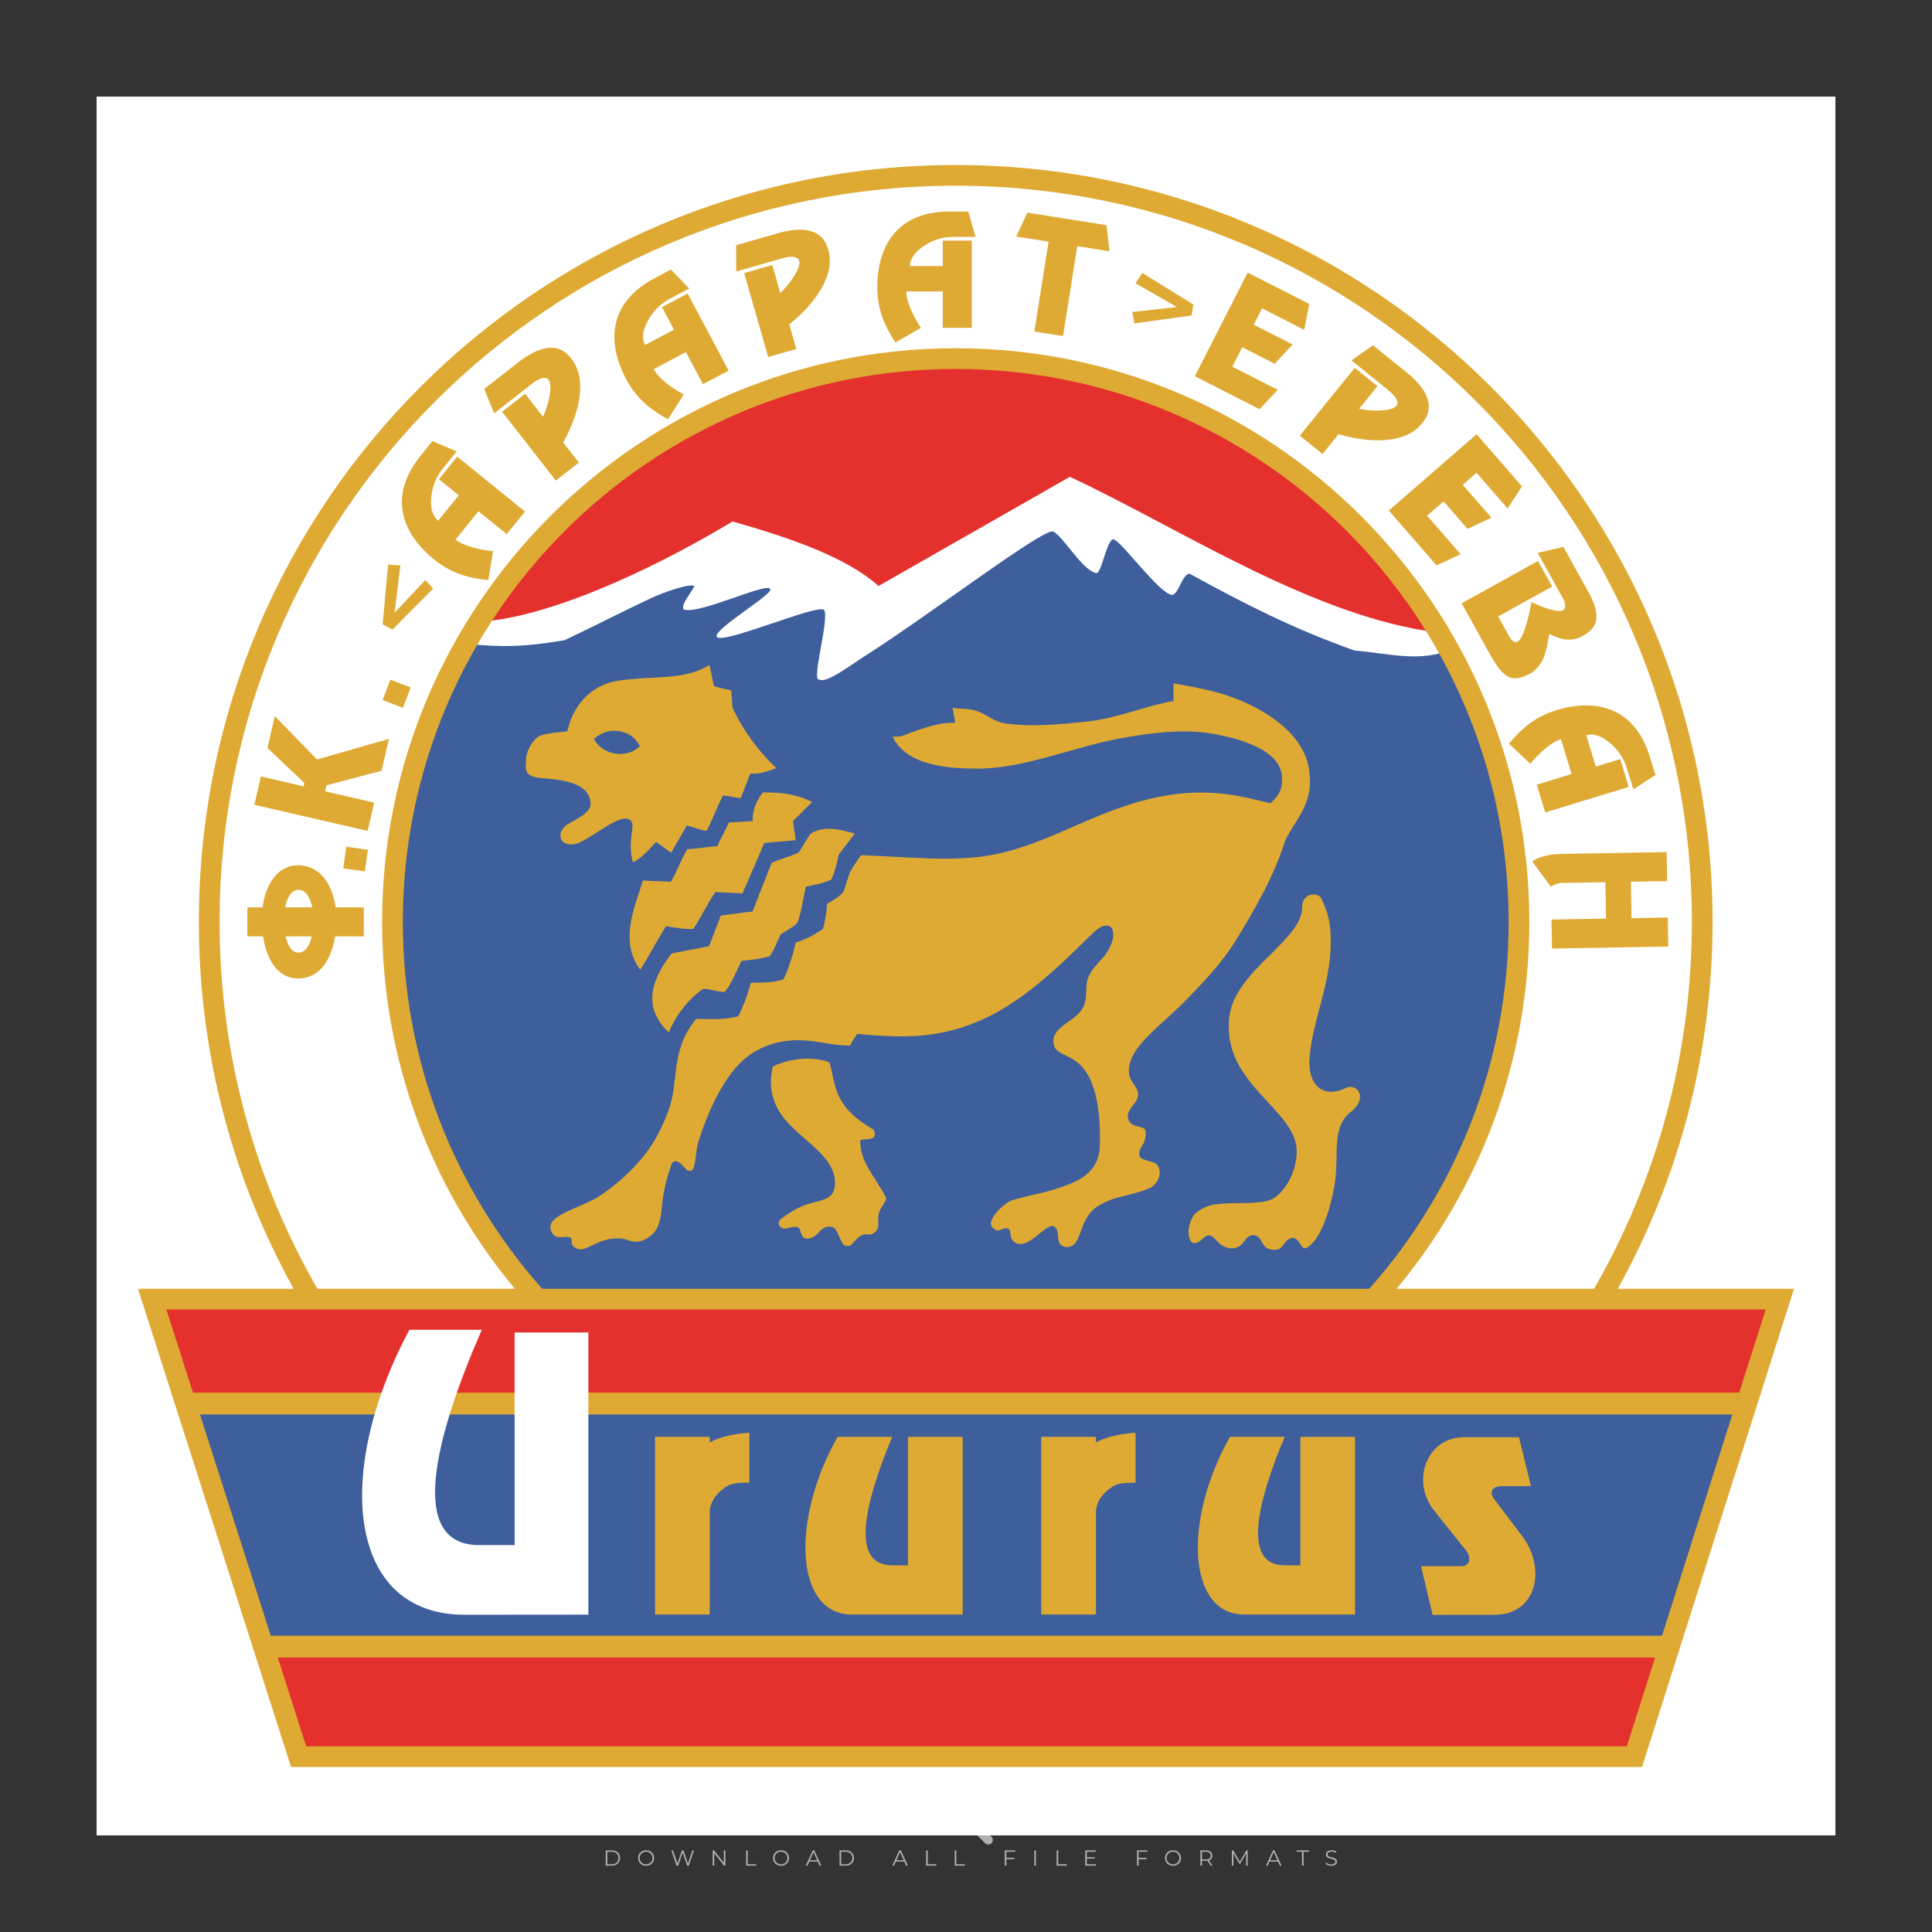 <?xml version="1.0" encoding="iso-8859-1"?>
<!-- Generator: Adobe Illustrator 24.3.0, SVG Export Plug-In . SVG Version: 6.00 Build 0)  -->
<svg version="1.1" id="Layer_1" xmlns="http://www.w3.org/2000/svg" xmlns:xlink="http://www.w3.org/1999/xlink" x="0px" y="0px"
	 viewBox="0 0 500 500" style="enable-background:new 0 0 500 500;" xml:space="preserve">
<rect x="0" y="0" width="500" height="500" fill="#333333" stroke="none"/>
<g id="watermark_1_">
	<g>
		<g id="watermark" style="opacity:0.61;">
			<g>
				<g>
					<g>
						<g>
							<polygon style="fill:#FFFFFF;" points="213.765,461.172 208.204,474.017 205.268,474.017 199.726,461.172 202.938,461.172 
								206.846,470.347 210.81,461.172 							"/>
						</g>
						<g>
							<path style="fill:#FFFFFF;" d="M223.507,469.741h-7.469c0.275,1.23,1.321,1.982,2.826,1.982c1.046,0,1.798-0.312,2.477-0.954
								l1.523,1.651c-0.917,1.046-2.294,1.597-4.074,1.597c-3.413,0-5.634-2.147-5.634-5.083c0-2.954,2.257-5.083,5.267-5.083
								c2.899,0,5.138,1.945,5.138,5.12C223.562,469.191,223.526,469.503,223.507,469.741 M216.002,468.071h4.863
								c-0.202-1.248-1.138-2.055-2.422-2.055C217.139,466.016,216.204,466.805,216.002,468.071"/>
						</g>
						<g>
							<path style="fill:#FFFFFF;" d="M224.735,468.934c0-2.973,2.294-5.083,5.505-5.083c2.074,0,3.707,0.899,4.423,2.514
								l-2.22,1.193c-0.532-0.936-1.321-1.358-2.221-1.358c-1.45,0-2.587,1.009-2.587,2.734c0,1.725,1.138,2.734,2.587,2.734
								c0.899,0,1.688-0.404,2.221-1.358l2.22,1.211c-0.716,1.578-2.349,2.495-4.423,2.495
								C227.029,474.017,224.735,471.907,224.735,468.934"/>
						</g>
						<g>
							<path style="fill:#FFFFFF;" d="M242.828,473.393c-0.587,0.422-1.45,0.624-2.331,0.624c-2.33,0-3.688-1.193-3.688-3.542
								v-4.055h-1.523v-2.202h1.523v-2.404h2.863v2.404h2.459v2.202h-2.459v4.019c0,0.844,0.458,1.303,1.229,1.303
								c0.422,0,0.844-0.128,1.156-0.367L242.828,473.393z"/>
						</g>
					</g>
					<g>
						<path style="fill:#FFFFFF;" d="M262.474,463.997v2.643c-0.238-0.018-0.422-0.037-0.642-0.037
							c-1.578,0-2.624,0.862-2.624,2.753v4.661h-2.863v-9.873h2.734v1.303C259.776,464.493,260.951,463.997,262.474,463.997"/>
					</g>
					<g>
						<path style="fill:#FFFFFF;" d="M263.299,472.53l1.009-2.239c1.083,0.789,2.697,1.339,4.239,1.339
							c1.762,0,2.477-0.587,2.477-1.376c0-2.404-7.469-0.752-7.469-5.524c0-2.184,1.762-4,5.413-4c1.615,0,3.267,0.385,4.459,1.138
							l-0.918,2.257c-1.193-0.679-2.422-1.009-3.56-1.009c-1.761,0-2.44,0.66-2.44,1.468c0,2.367,7.468,0.734,7.468,5.45
							c0,2.147-1.78,3.982-5.45,3.982C266.492,474.017,264.437,473.411,263.299,472.53"/>
					</g>
					<g>
						<path style="fill:#FFFFFF;" d="M285.428,469.741h-7.469c0.275,1.23,1.321,1.982,2.826,1.982c1.046,0,1.798-0.312,2.477-0.954
							l1.523,1.651c-0.918,1.046-2.294,1.597-4.074,1.597c-3.413,0-5.634-2.147-5.634-5.083c0-2.954,2.257-5.083,5.267-5.083
							c2.9,0,5.138,1.945,5.138,5.12C285.484,469.191,285.447,469.503,285.428,469.741 M277.923,468.071h4.863
							c-0.202-1.248-1.138-2.055-2.422-2.055C279.061,466.016,278.125,466.805,277.923,468.071"/>
					</g>
					<g>
						<path style="fill:#FFFFFF;" d="M297.007,469.741h-7.469c0.275,1.23,1.321,1.982,2.826,1.982c1.046,0,1.798-0.312,2.477-0.954
							l1.523,1.651c-0.918,1.046-2.294,1.597-4.074,1.597c-3.413,0-5.634-2.147-5.634-5.083c0-2.954,2.257-5.083,5.267-5.083
							c2.899,0,5.138,1.945,5.138,5.12C297.062,469.191,297.025,469.503,297.007,469.741 M289.501,468.071h4.863
							c-0.202-1.248-1.138-2.055-2.422-2.055C290.639,466.016,289.703,466.805,289.501,468.071"/>
					</g>
					<g>
						<polygon style="fill:#FFFFFF;" points="303.208,470.145 301.831,471.503 301.831,474.017 298.969,474.017 298.969,460.401 
							301.831,460.401 301.831,468.108 306.016,464.144 309.429,464.144 305.318,468.328 309.796,474.017 306.327,474.017 						"/>
					</g>
					<g>
						<path style="fill:#FFFFFF;" d="M256.601,475.359L256.601,475.359l-2.86-2.86c-0.435,0.508-0.953,0.943-1.534,1.284
							c-0.092,0.069-0.186,0.136-0.283,0.199l3.027,3.027c0.456,0.456,1.195,0.456,1.65,0
							C257.057,476.554,257.057,475.815,256.601,475.359"/>
					</g>
					<g>
						<path style="fill:#FFFFFF;" d="M249.984,463.244c0.221-0.173,0.495-0.281,0.797-0.281c0.042,0,0.083,0.002,0.124,0.006
							c-0.214-0.156-0.478-0.249-0.764-0.249c-0.395,0-0.744,0.18-0.981,0.458c-0.051,0-0.1,0.006-0.151,0.008
							c0.039-0.077,0.064-0.162,0.064-0.255c0-0.234-0.143-0.434-0.346-0.519c0.087,0.126,0.138,0.279,0.138,0.445
							c0,0.122-0.031,0.237-0.081,0.341c-2.811,0.201-5.03,2.539-5.03,5.4c0,2.993,2.426,5.42,5.42,5.42
							c2.993,0,5.42-2.426,5.42-5.42C254.595,465.879,252.593,463.635,249.984,463.244 M247.983,464.656
							c0.435,0,0.844,0.112,1.199,0.309c0.374-0.245,0.82-0.387,1.299-0.387c0.711,0,1.348,0.312,1.784,0.806
							c-0.435-0.379-1.004-0.61-1.627-0.61c-0.449,0-0.87,0.12-1.234,0.329c-0.079,0.046-0.156,0.096-0.229,0.15
							c-0.065-0.048-0.133-0.093-0.204-0.134c-0.369-0.219-0.8-0.344-1.26-0.344c-0.3,0-0.588,0.054-0.854,0.152
							C247.196,464.754,247.578,464.656,247.983,464.656 M251.772,469.098c0.115,0.305,0.181,0.634,0.181,0.979
							c0,1.534-1.244,2.777-2.778,2.777c-1.534,0-2.777-1.243-2.777-2.777c0-0.345,0.066-0.674,0.181-0.979
							c-0.62-0.382-1.035-1.064-1.035-1.846c0-1.197,0.971-2.168,2.168-2.168c0.565,0,1.078,0.218,1.463,0.572
							c0.386-0.354,0.899-0.572,1.464-0.572c1.197,0,2.168,0.971,2.168,2.168C252.807,468.034,252.392,468.716,251.772,469.098"/>
					</g>
					<g>
						<path style="fill:#FFFFFF;" d="M251.666,467.061c0,0.497-0.404,0.901-0.901,0.901c-0.497,0-0.901-0.404-0.901-0.901
							s0.404-0.901,0.901-0.901c0.101,0,0.197,0.017,0.287,0.047c-0.03,0.062-0.045,0.132-0.045,0.204
							c0,0.273,0.221,0.494,0.494,0.494c0.05,0,0.099-0.008,0.146-0.022C251.66,466.941,251.666,467,251.666,467.061"/>
					</g>
					<g>
						<path style="fill:#FFFFFF;" d="M248.255,467.061c0,0.376-0.305,0.681-0.681,0.681c-0.376,0-0.681-0.305-0.681-0.681
							s0.305-0.681,0.681-0.681c0.076,0,0.149,0.013,0.217,0.035c-0.023,0.047-0.034,0.1-0.034,0.155
							c0,0.206,0.167,0.374,0.374,0.374c0.038,0,0.075-0.006,0.11-0.017C248.25,466.97,248.255,467.015,248.255,467.061"/>
					</g>
					<g>
						<g>
							<g>
								<rect x="242.908" y="467.83" style="fill:#FFFFFF;" width="0.616" height="0.616"/>
							</g>
							<g>
								<rect x="254.827" y="467.83" style="fill:#FFFFFF;" width="0.616" height="0.616"/>
							</g>
							<g>
								<path style="fill:#FFFFFF;" d="M255.205,468.082h-0.14c0-3.248-2.642-5.89-5.89-5.89c-3.248,0-5.89,2.642-5.89,5.89h-0.14
									c0-1.611,0.627-3.125,1.766-4.264c1.139-1.139,2.653-1.766,4.264-1.766c1.611,0,3.125,0.627,4.264,1.766
									C254.578,464.957,255.205,466.471,255.205,468.082"/>
							</g>
						</g>
						<g>
							<rect x="248.868" y="461.814" style="fill:#FFFFFF;" width="0.616" height="0.616"/>
						</g>
						<g>
							<rect x="244.95" y="462.052" style="fill:#FFFFFF;" width="8.45" height="0.14"/>
						</g>
						<g>
							<path style="fill:#FFFFFF;" d="M245.174,462.15c0,0.108-0.088,0.196-0.196,0.196c-0.108,0-0.196-0.088-0.196-0.196
								c0-0.108,0.088-0.196,0.196-0.196C245.086,461.954,245.174,462.042,245.174,462.15"/>
						</g>
						<g>
							<path style="fill:#FFFFFF;" d="M253.596,462.15c0,0.108-0.088,0.196-0.196,0.196c-0.108,0-0.196-0.088-0.196-0.196
								c0-0.108,0.088-0.196,0.196-0.196C253.509,461.954,253.596,462.042,253.596,462.15"/>
						</g>
					</g>
				</g>
				<g>
					<path style="fill:#FFFFFF;" d="M314.356,473.409c0,1.559-2.364,1.559-2.364,0C311.993,471.851,314.356,471.851,314.356,473.409
						z"/>
				</g>
				<g>
					<g>
						<g>
							<path style="fill:#FFFFFF;" d="M161.739,466.549l1.772,6.088l1.855-6.088h2.215l-2.823,8.14h-2.33l-0.837-2.396l-0.722-2.708
								l-0.722,2.708l-0.837,2.396h-2.33l-2.839-8.14h2.231l1.855,6.088l1.756-6.088H161.739z"/>
						</g>
						<g>
							<path style="fill:#FFFFFF;" d="M176.713,466.549l1.772,6.088l1.855-6.088h2.215l-2.823,8.14h-2.33l-0.837-2.396l-0.722-2.708
								l-0.722,2.708l-0.837,2.396h-2.33l-2.839-8.14h2.231l1.855,6.088l1.756-6.088H176.713z"/>
						</g>
						<g>
							<path style="fill:#FFFFFF;" d="M191.687,466.549l1.772,6.088l1.855-6.088h2.215l-2.823,8.14h-2.33l-0.837-2.396l-0.722-2.708
								l-0.722,2.708l-0.837,2.396h-2.33l-2.839-8.14h2.231l1.855,6.088l1.756-6.088H191.687z"/>
						</g>
					</g>
					<g>
						<path style="fill:#FFFFFF;" d="M200.908,473.52c0,1.559-2.364,1.559-2.364,0C198.545,471.962,200.908,471.962,200.908,473.52z
							"/>
					</g>
					<g>
						<path style="fill:#FFFFFF;" d="M322.71,473.409c-0.935,0.919-1.919,1.28-3.117,1.28c-2.346,0-4.3-1.411-4.3-4.282
							s1.953-4.284,4.3-4.284c1.149,0,2.035,0.329,2.921,1.199l-1.264,1.329c-0.476-0.428-1.066-0.64-1.623-0.64
							c-1.346,0-2.33,0.985-2.33,2.396c0,1.542,1.05,2.362,2.297,2.362c0.64,0,1.28-0.18,1.772-0.672L322.71,473.409z"/>
					</g>
					<g>
						<path style="fill:#FFFFFF;" d="M331.805,470.472c0,2.33-1.591,4.217-4.217,4.217c-2.626,0-4.201-1.887-4.201-4.217
							c0-2.314,1.609-4.217,4.185-4.217C330.149,466.255,331.805,468.158,331.805,470.472z M325.389,470.472
							c0,1.231,0.739,2.38,2.199,2.38c1.46,0,2.199-1.149,2.199-2.38c0-1.215-0.854-2.396-2.199-2.396
							C326.144,468.077,325.389,469.258,325.389,470.472z"/>
					</g>
					<g>
						<path style="fill:#FFFFFF;" d="M338.572,474.689v-4.332c0-1.068-0.559-2.035-1.658-2.035c-1.082,0-1.722,0.967-1.722,2.035
							v4.332h-2.003v-8.107h1.855l0.148,0.985c0.426-0.82,1.362-1.116,2.133-1.116c0.969,0,1.937,0.394,2.396,1.51
							c0.723-1.149,1.658-1.478,2.708-1.478c2.297,0,3.43,1.412,3.43,3.84v4.365h-2.003v-4.365c0-1.066-0.442-1.97-1.526-1.97
							c-1.082,0-1.756,0.935-1.756,2.003v4.332H338.572z"/>
					</g>
				</g>
			</g>
		</g>
		<g style="opacity:0.61;">
			<g>
				<g>
					<path style="fill:#FFFFFF;" d="M345.988,431.299c-0.006-1.224-0.959-2.121-2.189-2.14c-0.924-0.014-0.832,0.12-0.834-0.867
						c-0.003-1.097-0.007-2.194,0.003-3.292c0.003-0.379-0.112-0.691-0.362-0.976c-2.342-2.668-4.678-5.342-7.019-8.011
						c-0.12-0.137-0.275-0.244-0.414-0.366c-6.214,0-12.427,0-18.641,0c-0.794,0.293-1.14,0.868-1.138,1.709
						c0.01,3.748,0.004,7.496,0.004,11.243c0,0.556-0.003,0.589-0.55,0.551c-1.497-0.102-2.516,0.986-2.497,2.492
						c0.044,3.476,0.013,6.953,0.014,10.429c0.001,1.58,0.867,2.443,2.45,2.449c0.582,0.002,0.582,0.002,0.582,0.6
						c0,2.219-0.001,4.438,0.001,6.657c0.001,1.192,0.58,1.771,1.768,1.771c8.013,0.001,16.027,0.001,24.04,0
						c1.168,0,1.755-0.583,1.757-1.745c0.002-2.256,0-4.512,0.001-6.768c0-0.512,0.002-0.511,0.52-0.515
						c0.271-0.002,0.541,0.008,0.809-0.058c0.996-0.246,1.69-1.044,1.694-2.069C346.003,438.696,346.005,434.997,345.988,431.299z
						 M317.537,417.162c5.337,0,10.674,0,16.01,0c0.548,0,0.554,0.007,0.554,0.561c0.001,2.243-0.001,4.486,0.001,6.73
						c0.001,0.811,0.249,1.059,1.06,1.059c1.91,0.001,3.821,0,5.731,0.001c0.458,0,0.479,0.021,0.481,0.483
						c0.003,0.887,0.002,1.775,0,2.662c-0.001,0.477-0.024,0.498-0.504,0.499c-3.895,0.001-7.79,0-11.684,0
						c-3.882,0-7.765,0-11.647,0c-0.55,0-0.552-0.001-0.552-0.561c-0.001-3.624-0.001-7.247,0-10.871
						C316.987,417.166,316.991,417.162,317.537,417.162z M340.822,451.579c-3.883,0.001-7.766,0-11.65,0c-3.871,0-7.742,0-11.613,0
						c-0.572,0-0.574-0.002-0.574-0.579c-0.001-1.997-0.001-3.994,0.001-5.991c0-0.464,0.023-0.486,0.478-0.487
						c7.803-0.001,15.607-0.001,23.41,0c0.478,0,0.499,0.02,0.499,0.503c0.002,1.997,0.001,3.994,0,5.991
						C341.375,451.574,341.37,451.579,340.822,451.579z"/>
				</g>
				<g>
					<g>
						<rect x="327.418" y="417.053" style="fill:#FFFFFF;" width="1.757" height="1.054"/>
					</g>
					<g>
						<rect x="325.662" y="418.107" style="fill:#FFFFFF;" width="1.757" height="1.054"/>
					</g>
					<g>
						<rect x="327.418" y="419.161" style="fill:#FFFFFF;" width="1.757" height="1.054"/>
					</g>
					<g>
						<rect x="325.662" y="420.215" style="fill:#FFFFFF;" width="1.757" height="1.054"/>
					</g>
					<g>
						<rect x="327.418" y="421.269" style="fill:#FFFFFF;" width="1.757" height="1.054"/>
					</g>
					<g>
						<rect x="325.662" y="422.323" style="fill:#FFFFFF;" width="1.757" height="1.054"/>
					</g>
					<g>
						<rect x="327.418" y="423.378" style="fill:#FFFFFF;" width="1.757" height="1.054"/>
					</g>
					<g>
						<rect x="325.662" y="424.432" style="fill:#FFFFFF;" width="1.757" height="1.054"/>
					</g>
					<g>
						<rect x="327.418" y="425.486" style="fill:#FFFFFF;" width="1.757" height="1.054"/>
					</g>
					<g>
						<rect x="325.662" y="426.54" style="fill:#FFFFFF;" width="1.757" height="1.054"/>
					</g>
					<g>
						<rect x="327.418" y="427.594" style="fill:#FFFFFF;" width="1.757" height="1.054"/>
					</g>
					<g>
						<rect x="325.662" y="428.648" style="fill:#FFFFFF;" width="1.757" height="1.054"/>
					</g>
				</g>
			</g>
			<g>
				<path style="fill:#FFFFFF;" d="M187.637,431.299c-0.006-1.224-0.959-2.121-2.189-2.14c-0.924-0.014-0.832,0.12-0.834-0.867
					c-0.003-1.097-0.007-2.194,0.003-3.292c0.003-0.379-0.112-0.691-0.362-0.976c-2.342-2.668-4.678-5.342-7.019-8.011
					c-0.12-0.137-0.275-0.244-0.414-0.366c-6.214,0-12.427,0-18.641,0c-0.794,0.293-1.14,0.868-1.138,1.709
					c0.01,3.748,0.004,7.496,0.004,11.243c0,0.556-0.003,0.589-0.55,0.551c-1.497-0.102-2.516,0.986-2.497,2.492
					c0.044,3.476,0.013,6.953,0.014,10.429c0.001,1.58,0.867,2.443,2.45,2.449c0.582,0.002,0.582,0.002,0.582,0.6
					c0,2.219-0.001,4.438,0.001,6.657c0.001,1.192,0.58,1.771,1.768,1.771c8.013,0.001,16.027,0.001,24.04,0
					c1.168,0,1.755-0.583,1.757-1.745c0.002-2.256,0-4.512,0.001-6.768c0-0.512,0.002-0.511,0.52-0.515
					c0.271-0.002,0.541,0.008,0.809-0.058c0.996-0.246,1.69-1.044,1.694-2.069C187.652,438.696,187.655,434.997,187.637,431.299z
					 M159.187,417.162c5.337,0,10.674,0,16.01,0c0.548,0,0.554,0.007,0.554,0.561c0.001,2.243-0.001,4.486,0.001,6.73
					c0.001,0.811,0.249,1.059,1.06,1.059c1.91,0.001,3.821,0,5.731,0.001c0.458,0,0.479,0.021,0.481,0.483
					c0.003,0.887,0.002,1.775,0,2.662c-0.001,0.477-0.024,0.498-0.504,0.499c-3.895,0.001-7.79,0-11.684,0
					c-3.882,0-7.765,0-11.647,0c-0.55,0-0.552-0.001-0.552-0.561c-0.001-3.624-0.001-7.247,0-10.871
					C158.636,417.166,158.64,417.162,159.187,417.162z M182.472,451.579c-3.883,0.001-7.766,0-11.65,0c-3.871,0-7.742,0-11.613,0
					c-0.572,0-0.574-0.002-0.574-0.579c-0.001-1.997-0.001-3.994,0.001-5.991c0-0.464,0.023-0.486,0.478-0.487
					c7.803-0.001,15.607-0.001,23.41,0c0.478,0,0.499,0.02,0.499,0.503c0.002,1.997,0.001,3.994,0,5.991
					C183.024,451.574,183.019,451.579,182.472,451.579z"/>
			</g>
			<g>
				<path style="fill:#FFFFFF;" d="M159.779,440.669v-7.897h2.779c0.375,0,0.726,0.061,1.053,0.182
					c0.327,0.121,0.612,0.292,0.855,0.513c0.242,0.221,0.434,0.483,0.573,0.789c0.14,0.305,0.21,0.642,0.21,1.009
					c0,0.375-0.07,0.715-0.21,1.02c-0.14,0.305-0.331,0.568-0.573,0.789c-0.243,0.221-0.528,0.392-0.855,0.513
					c-0.327,0.121-0.678,0.182-1.053,0.182h-1.29v2.901H159.779z M162.58,436.356c0.39,0,0.684-0.111,0.882-0.331
					c0.199-0.22,0.298-0.474,0.298-0.761c0-0.14-0.024-0.276-0.072-0.408c-0.048-0.132-0.121-0.248-0.221-0.347
					c-0.099-0.099-0.223-0.178-0.37-0.237c-0.147-0.059-0.32-0.089-0.518-0.089h-1.312v2.173H162.58z"/>
				<path style="fill:#FFFFFF;" d="M166.308,432.771h1.731l3.177,5.294h0.088l-0.088-1.522v-3.772h1.478v7.897h-1.566l-3.353-5.592
					h-0.088l0.088,1.522v4.07h-1.467V432.771z"/>
				<path style="fill:#FFFFFF;" d="M177.922,436.334h3.872c0.022,0.089,0.04,0.195,0.055,0.32c0.014,0.125,0.022,0.25,0.022,0.375
					c0,0.507-0.077,0.985-0.231,1.434c-0.154,0.449-0.397,0.849-0.728,1.202c-0.353,0.375-0.776,0.666-1.268,0.871
					c-0.493,0.206-1.055,0.309-1.688,0.309c-0.574,0-1.114-0.103-1.622-0.309c-0.507-0.206-0.948-0.492-1.323-0.86
					c-0.375-0.367-0.673-0.803-0.894-1.307c-0.221-0.504-0.331-1.053-0.331-1.649c0-0.595,0.11-1.145,0.331-1.649
					c0.221-0.504,0.518-0.939,0.894-1.307c0.375-0.367,0.816-0.654,1.323-0.86c0.507-0.206,1.048-0.309,1.622-0.309
					c0.64,0,1.211,0.11,1.715,0.331c0.504,0.221,0.935,0.526,1.296,0.915l-1.025,1.004c-0.258-0.272-0.544-0.48-0.861-0.623
					c-0.316-0.143-0.695-0.215-1.136-0.215c-0.361,0-0.703,0.065-1.026,0.193c-0.324,0.129-0.607,0.311-0.85,0.546
					c-0.242,0.235-0.436,0.52-0.579,0.855c-0.143,0.335-0.215,0.708-0.215,1.119c0,0.412,0.072,0.785,0.215,1.12
					c0.143,0.335,0.338,0.62,0.584,0.855c0.246,0.235,0.531,0.418,0.855,0.546c0.323,0.129,0.669,0.193,1.037,0.193
					c0.419,0,0.773-0.061,1.064-0.182c0.29-0.121,0.538-0.278,0.744-0.469c0.148-0.132,0.275-0.3,0.381-0.502
					c0.106-0.202,0.189-0.428,0.248-0.678h-2.482V436.334z"/>
			</g>
			<g>
				<path style="fill:#FFFFFF;" d="M224.019,431.299c-0.006-1.224-0.959-2.121-2.189-2.14c-0.924-0.014-0.832,0.12-0.834-0.867
					c-0.003-1.097-0.007-2.194,0.003-3.292c0.003-0.379-0.112-0.691-0.362-0.976c-2.342-2.668-4.678-5.342-7.019-8.011
					c-0.12-0.137-0.275-0.244-0.414-0.366c-6.214,0-12.427,0-18.641,0c-0.794,0.293-1.14,0.868-1.138,1.709
					c0.01,3.748,0.004,7.496,0.004,11.243c0,0.556-0.003,0.589-0.55,0.551c-1.497-0.102-2.516,0.986-2.497,2.492
					c0.044,3.476,0.013,6.953,0.014,10.429c0.001,1.58,0.867,2.443,2.45,2.449c0.582,0.002,0.582,0.002,0.582,0.6
					c0,2.219-0.001,4.438,0.001,6.657c0.001,1.192,0.58,1.771,1.768,1.771c8.013,0.001,16.027,0.001,24.04,0
					c1.168,0,1.755-0.583,1.757-1.745c0.002-2.256,0-4.512,0.001-6.768c0-0.512,0.002-0.511,0.52-0.515
					c0.271-0.002,0.541,0.008,0.809-0.058c0.997-0.246,1.69-1.044,1.694-2.069C224.034,438.696,224.036,434.997,224.019,431.299z
					 M195.568,417.162c5.337,0,10.674,0,16.01,0c0.548,0,0.554,0.007,0.554,0.561c0.001,2.243-0.001,4.486,0.001,6.73
					c0.001,0.811,0.249,1.059,1.06,1.059c1.91,0.001,3.821,0,5.731,0.001c0.458,0,0.479,0.021,0.481,0.483
					c0.003,0.887,0.002,1.775,0,2.662c-0.001,0.477-0.024,0.498-0.504,0.499c-3.895,0.001-7.79,0-11.684,0
					c-3.882,0-7.765,0-11.647,0c-0.55,0-0.552-0.001-0.552-0.561c-0.001-3.624-0.001-7.247,0-10.871
					C195.018,417.166,195.022,417.162,195.568,417.162z M218.854,451.579c-3.883,0.001-7.766,0-11.65,0c-3.871,0-7.742,0-11.613,0
					c-0.572,0-0.574-0.002-0.574-0.579c-0.001-1.997-0.001-3.994,0.001-5.991c0-0.464,0.023-0.486,0.478-0.487
					c7.803-0.001,15.607-0.001,23.41,0c0.478,0,0.499,0.02,0.499,0.503c0.002,1.997,0.001,3.994,0,5.991
					C219.406,451.574,219.401,451.579,218.854,451.579z"/>
			</g>
			<g>
				<path style="fill:#FFFFFF;" d="M205.111,432.771h1.699l2.967,7.897h-1.644l-0.651-1.886h-3.044l-0.651,1.886h-1.643
					L205.111,432.771z M206.997,437.415l-0.706-1.974l-0.287-0.96h-0.088l-0.287,0.96l-0.706,1.974H206.997z"/>
				<path style="fill:#FFFFFF;" d="M211.331,434.536c-0.125,0-0.245-0.024-0.359-0.072c-0.114-0.048-0.213-0.114-0.298-0.199
					c-0.084-0.084-0.151-0.182-0.198-0.292c-0.048-0.11-0.072-0.232-0.072-0.364s0.024-0.254,0.072-0.364
					c0.048-0.11,0.114-0.208,0.198-0.292c0.084-0.084,0.184-0.151,0.298-0.198c0.114-0.048,0.233-0.072,0.359-0.072
					c0.257,0,0.478,0.09,0.662,0.27c0.184,0.181,0.276,0.399,0.276,0.656s-0.092,0.476-0.276,0.656
					C211.809,434.446,211.589,434.536,211.331,434.536z M210.615,440.669v-5.404h1.445v5.404H210.615z"/>
			</g>
			<g>
				<path style="fill:#FFFFFF;" d="M261.044,431.299c-0.006-1.224-0.959-2.121-2.189-2.14c-0.924-0.014-0.832,0.12-0.834-0.867
					c-0.003-1.097-0.007-2.194,0.003-3.292c0.003-0.379-0.112-0.691-0.362-0.976c-2.342-2.668-4.678-5.342-7.019-8.011
					c-0.12-0.137-0.275-0.244-0.414-0.366c-6.214,0-12.427,0-18.641,0c-0.794,0.293-1.14,0.868-1.138,1.709
					c0.01,3.748,0.004,7.496,0.004,11.243c0,0.556-0.003,0.589-0.55,0.551c-1.497-0.102-2.516,0.986-2.497,2.492
					c0.044,3.476,0.013,6.953,0.014,10.429c0.001,1.58,0.867,2.443,2.45,2.449c0.582,0.002,0.582,0.002,0.582,0.6
					c0,2.219-0.001,4.438,0.001,6.657c0.001,1.192,0.58,1.771,1.768,1.771c8.013,0.001,16.027,0.001,24.04,0
					c1.168,0,1.755-0.583,1.757-1.745c0.002-2.256,0-4.512,0.001-6.768c0-0.512,0.002-0.511,0.52-0.515
					c0.271-0.002,0.541,0.008,0.809-0.058c0.996-0.246,1.69-1.044,1.694-2.069C261.059,438.696,261.061,434.997,261.044,431.299z
					 M232.593,417.162c5.337,0,10.674,0,16.01,0c0.548,0,0.554,0.007,0.554,0.561c0.001,2.243-0.001,4.486,0.001,6.73
					c0.001,0.811,0.249,1.059,1.06,1.059c1.91,0.001,3.821,0,5.731,0.001c0.458,0,0.479,0.021,0.481,0.483
					c0.003,0.887,0.002,1.775,0,2.662c-0.001,0.477-0.024,0.498-0.504,0.499c-3.895,0.001-7.79,0-11.684,0
					c-3.882,0-7.765,0-11.647,0c-0.55,0-0.552-0.001-0.552-0.561c-0.001-3.624-0.001-7.247,0-10.871
					C232.042,417.166,232.047,417.162,232.593,417.162z M255.878,451.579c-3.883,0.001-7.766,0-11.65,0c-3.871,0-7.742,0-11.613,0
					c-0.572,0-0.574-0.002-0.574-0.579c-0.001-1.997-0.001-3.994,0.001-5.991c0-0.464,0.023-0.486,0.478-0.487
					c7.803-0.001,15.607-0.001,23.41,0c0.478,0,0.499,0.02,0.499,0.503c0.002,1.997,0.001,3.994,0,5.991
					C256.431,451.574,256.426,451.579,255.878,451.579z"/>
			</g>
			<g>
				<path style="fill:#FFFFFF;" d="M236.361,440.845c-0.338,0-0.662-0.048-0.971-0.143c-0.309-0.095-0.592-0.239-0.849-0.43
					c-0.257-0.191-0.481-0.425-0.673-0.7c-0.191-0.276-0.342-0.597-0.452-0.965l1.401-0.551c0.103,0.397,0.283,0.726,0.54,0.987
					c0.257,0.261,0.596,0.392,1.015,0.392c0.154,0,0.303-0.02,0.447-0.061c0.143-0.04,0.272-0.099,0.386-0.176
					s0.204-0.175,0.27-0.292c0.066-0.118,0.099-0.254,0.099-0.408c0-0.147-0.026-0.279-0.077-0.397
					c-0.051-0.117-0.138-0.227-0.259-0.331c-0.121-0.103-0.28-0.202-0.475-0.298c-0.195-0.095-0.435-0.195-0.722-0.298l-0.485-0.176
					c-0.213-0.073-0.429-0.173-0.645-0.298c-0.217-0.125-0.413-0.276-0.59-0.452c-0.177-0.176-0.322-0.384-0.436-0.623
					c-0.114-0.239-0.171-0.509-0.171-0.81c0-0.309,0.06-0.597,0.182-0.866c0.121-0.268,0.294-0.503,0.518-0.706
					c0.224-0.202,0.492-0.36,0.805-0.474s0.66-0.171,1.042-0.171c0.397,0,0.74,0.053,1.031,0.16
					c0.291,0.107,0.537,0.243,0.739,0.408c0.202,0.165,0.366,0.348,0.491,0.546c0.125,0.199,0.217,0.386,0.276,0.563l-1.312,0.551
					c-0.074-0.221-0.208-0.419-0.402-0.596c-0.195-0.176-0.462-0.265-0.8-0.265c-0.324,0-0.592,0.075-0.805,0.226
					c-0.213,0.151-0.32,0.348-0.32,0.59c0,0.235,0.103,0.436,0.309,0.601c0.206,0.165,0.533,0.325,0.982,0.48l0.497,0.165
					c0.316,0.111,0.605,0.237,0.866,0.381c0.261,0.143,0.485,0.314,0.673,0.513c0.187,0.199,0.331,0.425,0.43,0.678
					c0.1,0.254,0.149,0.546,0.149,0.877c0,0.412-0.083,0.767-0.248,1.064c-0.165,0.298-0.377,0.542-0.634,0.734
					c-0.258,0.191-0.548,0.335-0.872,0.43C236.986,440.797,236.67,440.845,236.361,440.845z"/>
				<path style="fill:#FFFFFF;" d="M239.516,432.771h1.61l1.633,4.754l0.287,1.015h0.088l0.309-1.015l1.699-4.754h1.61l-2.879,7.897
					h-1.566L239.516,432.771z"/>
				<path style="fill:#FFFFFF;" d="M251.097,436.334h3.871c0.022,0.089,0.04,0.195,0.055,0.32c0.015,0.125,0.023,0.25,0.023,0.375
					c0,0.507-0.078,0.985-0.232,1.434c-0.154,0.449-0.397,0.849-0.728,1.202c-0.353,0.375-0.775,0.666-1.268,0.871
					c-0.493,0.206-1.055,0.309-1.688,0.309c-0.574,0-1.114-0.103-1.621-0.309c-0.507-0.206-0.949-0.492-1.324-0.86
					c-0.375-0.367-0.673-0.803-0.894-1.307c-0.22-0.504-0.331-1.053-0.331-1.649c0-0.595,0.11-1.145,0.331-1.649
					c0.221-0.504,0.518-0.939,0.894-1.307c0.375-0.367,0.816-0.654,1.324-0.86c0.507-0.206,1.047-0.309,1.621-0.309
					c0.64,0,1.211,0.11,1.715,0.331c0.504,0.221,0.936,0.526,1.296,0.915l-1.026,1.004c-0.257-0.272-0.544-0.48-0.861-0.623
					c-0.316-0.143-0.694-0.215-1.136-0.215c-0.36,0-0.702,0.065-1.026,0.193c-0.323,0.129-0.607,0.311-0.849,0.546
					c-0.243,0.235-0.436,0.52-0.579,0.855c-0.143,0.335-0.215,0.708-0.215,1.119c0,0.412,0.072,0.785,0.215,1.12
					c0.143,0.335,0.338,0.62,0.585,0.855c0.246,0.235,0.531,0.418,0.854,0.546c0.324,0.129,0.669,0.193,1.037,0.193
					c0.419,0,0.774-0.061,1.064-0.182c0.29-0.121,0.539-0.278,0.745-0.469c0.147-0.132,0.274-0.3,0.38-0.502
					c0.107-0.202,0.189-0.428,0.248-0.678h-2.482V436.334z"/>
			</g>
			<g>
				<path style="fill:#FFFFFF;" d="M297.3,431.299c-0.006-1.224-0.959-2.121-2.189-2.14c-0.924-0.014-0.832,0.12-0.834-0.867
					c-0.003-1.097-0.007-2.194,0.003-3.292c0.003-0.379-0.112-0.691-0.362-0.976c-2.342-2.668-4.678-5.342-7.019-8.011
					c-0.12-0.137-0.275-0.244-0.414-0.366c-6.214,0-12.427,0-18.641,0c-0.794,0.293-1.14,0.868-1.138,1.709
					c0.01,3.748,0.004,7.496,0.004,11.243c0,0.556-0.003,0.589-0.55,0.551c-1.497-0.102-2.516,0.986-2.497,2.492
					c0.044,3.476,0.013,6.953,0.014,10.429c0.001,1.58,0.867,2.443,2.45,2.449c0.582,0.002,0.582,0.002,0.582,0.6
					c0,2.219-0.001,4.438,0.001,6.657c0.001,1.192,0.58,1.771,1.768,1.771c8.013,0.001,16.027,0.001,24.04,0
					c1.168,0,1.755-0.583,1.757-1.745c0.002-2.256,0-4.512,0.001-6.768c0-0.512,0.002-0.511,0.52-0.515
					c0.271-0.002,0.541,0.008,0.809-0.058c0.996-0.246,1.69-1.044,1.694-2.069C297.315,438.696,297.318,434.997,297.3,431.299z
					 M268.85,417.162c5.337,0,10.674,0,16.01,0c0.548,0,0.554,0.007,0.554,0.561c0.001,2.243-0.001,4.486,0.001,6.73
					c0.001,0.811,0.249,1.059,1.06,1.059c1.91,0.001,3.821,0,5.731,0.001c0.458,0,0.479,0.021,0.481,0.483
					c0.003,0.887,0.002,1.775,0,2.662c-0.001,0.477-0.024,0.498-0.504,0.499c-3.895,0.001-7.79,0-11.684,0
					c-3.882,0-7.765,0-11.647,0c-0.55,0-0.552-0.001-0.552-0.561c-0.001-3.624-0.001-7.247,0-10.871
					C268.299,417.166,268.303,417.162,268.85,417.162z M292.135,451.579c-3.883,0.001-7.766,0-11.65,0c-3.871,0-7.742,0-11.613,0
					c-0.572,0-0.574-0.002-0.574-0.579c-0.001-1.997-0.001-3.994,0.001-5.991c0-0.464,0.023-0.486,0.478-0.487
					c7.803-0.001,15.607-0.001,23.41,0c0.478,0,0.499,0.02,0.499,0.503c0.001,1.997,0.001,3.994,0,5.991
					C292.687,451.574,292.682,451.579,292.135,451.579z"/>
			</g>
			<g>
				<path style="fill:#FFFFFF;" d="M272.966,434.183v1.831h3.165v1.412h-3.165v1.831h3.518v1.412h-5.007v-7.897h5.007v1.412H272.966
					z"/>
				<path style="fill:#FFFFFF;" d="M277.852,440.669v-7.897h2.779c0.375,0,0.726,0.061,1.053,0.182
					c0.327,0.121,0.612,0.292,0.855,0.513c0.243,0.221,0.434,0.483,0.574,0.789c0.14,0.305,0.209,0.642,0.209,1.009
					c0,0.375-0.07,0.715-0.209,1.02c-0.14,0.305-0.331,0.568-0.574,0.789c-0.243,0.221-0.528,0.392-0.855,0.513
					c-0.327,0.121-0.678,0.182-1.053,0.182h-1.29v2.901H277.852z M280.653,436.356c0.389,0,0.684-0.111,0.882-0.331
					c0.199-0.22,0.298-0.474,0.298-0.761c0-0.14-0.024-0.276-0.072-0.408c-0.048-0.132-0.121-0.248-0.221-0.347
					c-0.099-0.099-0.222-0.178-0.37-0.237c-0.147-0.059-0.32-0.089-0.518-0.089h-1.312v2.173H280.653z"/>
				<path style="fill:#FFFFFF;" d="M286.797,440.845c-0.338,0-0.662-0.048-0.971-0.143c-0.309-0.095-0.592-0.239-0.849-0.43
					c-0.257-0.191-0.482-0.425-0.673-0.7c-0.191-0.276-0.342-0.597-0.452-0.965l1.401-0.551c0.103,0.397,0.283,0.726,0.541,0.987
					c0.257,0.261,0.595,0.392,1.015,0.392c0.154,0,0.303-0.02,0.447-0.061c0.143-0.04,0.272-0.099,0.386-0.176
					c0.114-0.077,0.204-0.175,0.27-0.292c0.066-0.118,0.1-0.254,0.1-0.408c0-0.147-0.026-0.279-0.077-0.397
					c-0.051-0.117-0.138-0.227-0.259-0.331c-0.121-0.103-0.279-0.202-0.474-0.298c-0.195-0.095-0.436-0.195-0.723-0.298
					l-0.485-0.176c-0.213-0.073-0.428-0.173-0.645-0.298c-0.217-0.125-0.414-0.276-0.59-0.452c-0.176-0.176-0.322-0.384-0.436-0.623
					c-0.114-0.239-0.171-0.509-0.171-0.81c0-0.309,0.061-0.597,0.182-0.866c0.121-0.268,0.294-0.503,0.518-0.706
					c0.224-0.202,0.493-0.36,0.805-0.474c0.312-0.114,0.66-0.171,1.042-0.171c0.397,0,0.741,0.053,1.031,0.16
					c0.29,0.107,0.537,0.243,0.739,0.408c0.202,0.165,0.365,0.348,0.491,0.546c0.125,0.199,0.217,0.386,0.276,0.563l-1.312,0.551
					c-0.074-0.221-0.208-0.419-0.403-0.596c-0.195-0.176-0.462-0.265-0.799-0.265c-0.324,0-0.592,0.075-0.805,0.226
					c-0.213,0.151-0.32,0.348-0.32,0.59c0,0.235,0.103,0.436,0.309,0.601c0.206,0.165,0.533,0.325,0.982,0.48l0.496,0.165
					c0.316,0.111,0.605,0.237,0.866,0.381c0.261,0.143,0.485,0.314,0.673,0.513c0.187,0.199,0.331,0.425,0.43,0.678
					c0.099,0.254,0.149,0.546,0.149,0.877c0,0.412-0.083,0.767-0.248,1.064c-0.165,0.298-0.377,0.542-0.634,0.734
					c-0.258,0.191-0.548,0.335-0.872,0.43C287.422,440.797,287.105,440.845,286.797,440.845z"/>
			</g>
			<g>
				<path style="fill:#FFFFFF;" d="M321.394,439.168l4.004-4.985h-3.827v-1.412h5.559v1.5l-3.96,4.985h4.004v1.412h-5.779V439.168z"
					/>
				<path style="fill:#FFFFFF;" d="M328.409,432.771h1.489v7.897h-1.489V432.771z"/>
				<path style="fill:#FFFFFF;" d="M331.486,440.669v-7.897h2.779c0.375,0,0.726,0.061,1.053,0.182
					c0.327,0.121,0.612,0.292,0.855,0.513s0.434,0.483,0.574,0.789c0.14,0.305,0.209,0.642,0.209,1.009
					c0,0.375-0.07,0.715-0.209,1.02c-0.14,0.305-0.331,0.568-0.574,0.789c-0.243,0.221-0.528,0.392-0.855,0.513
					c-0.327,0.121-0.678,0.182-1.053,0.182h-1.29v2.901H331.486z M334.288,436.356c0.389,0,0.684-0.111,0.882-0.331
					c0.199-0.22,0.298-0.474,0.298-0.761c0-0.14-0.024-0.276-0.072-0.408c-0.048-0.132-0.121-0.248-0.221-0.347
					c-0.099-0.099-0.222-0.178-0.37-0.237c-0.147-0.059-0.32-0.089-0.518-0.089h-1.312v2.173H334.288z"/>
			</g>
		</g>
		<g style="opacity:0.61;">
			<path style="fill:#FFFFFF;" d="M300.133,433.27h9.067v2.242h-9.067V433.27z M300.133,437.136h9.067v2.243h-9.067V437.136z"/>
		</g>
	</g>
	<g style="opacity:0.61;">
		<path style="fill:#FFFFFF;" d="M156.756,478.878h1.607c1.263,0,2.114,0.812,2.114,1.974c0,1.161-0.851,1.973-2.114,1.973h-1.607
			V478.878z M158.34,482.464c1.049,0,1.725-0.665,1.725-1.612c0-0.947-0.677-1.613-1.725-1.613h-1.167v3.225H158.34z"/>
		<path style="fill:#FFFFFF;" d="M165.139,480.851c0-1.15,0.879-2.007,2.075-2.007c1.184,0,2.069,0.851,2.069,2.007
			c0,1.156-0.885,2.007-2.069,2.007C166.019,482.858,165.139,482.002,165.139,480.851z M168.866,480.851
			c0-0.942-0.705-1.635-1.652-1.635c-0.953,0-1.663,0.693-1.663,1.635c0,0.941,0.71,1.635,1.663,1.635
			C168.162,482.486,168.866,481.793,168.866,480.851z"/>
		<path style="fill:#FFFFFF;" d="M179.596,478.878l-1.331,3.947h-0.44l-1.156-3.366l-1.161,3.366h-0.434l-1.331-3.947h0.429
			l1.139,3.394l1.178-3.394h0.389l1.161,3.411l1.156-3.411H179.596z"/>
		<path style="fill:#FFFFFF;" d="M187.731,478.878v3.947h-0.344l-2.537-3.202v3.202h-0.417v-3.947h0.344l2.543,3.203v-3.203H187.731
			z"/>
		<path style="fill:#FFFFFF;" d="M193.093,478.878h0.417v3.586h2.21v0.361h-2.627V478.878z"/>
		<path style="fill:#FFFFFF;" d="M200.061,480.851c0-1.15,0.879-2.007,2.075-2.007c1.184,0,2.069,0.851,2.069,2.007
			c0,1.156-0.885,2.007-2.069,2.007C200.941,482.858,200.061,482.002,200.061,480.851z M203.788,480.851
			c0-0.942-0.705-1.635-1.652-1.635c-0.953,0-1.663,0.693-1.663,1.635c0,0.941,0.71,1.635,1.663,1.635
			C203.083,482.486,203.788,481.793,203.788,480.851z"/>
		<path style="fill:#FFFFFF;" d="M211.636,481.77h-2.199l-0.474,1.054h-0.434l1.804-3.947h0.412l1.804,3.947h-0.44L211.636,481.77z
			 M211.484,481.432l-0.947-2.12l-0.947,2.12H211.484z"/>
		<path style="fill:#FFFFFF;" d="M217.28,478.878h1.607c1.263,0,2.114,0.812,2.114,1.974c0,1.161-0.851,1.973-2.114,1.973h-1.607
			V478.878z M218.864,482.464c1.049,0,1.725-0.665,1.725-1.612c0-0.947-0.677-1.613-1.725-1.613h-1.167v3.225H218.864z"/>
		<path style="fill:#FFFFFF;" d="M234.041,481.77h-2.199l-0.474,1.054h-0.434l1.804-3.947h0.412l1.804,3.947h-0.44L234.041,481.77z
			 M233.889,481.432l-0.947-2.12l-0.947,2.12H233.889z"/>
		<path style="fill:#FFFFFF;" d="M239.685,478.878h0.417v3.586h2.21v0.361h-2.627V478.878z"/>
		<path style="fill:#FFFFFF;" d="M247.082,478.878h0.417v3.586h2.21v0.361h-2.627V478.878z"/>
		<path style="fill:#FFFFFF;" d="M260.449,479.239v1.551h2.041v0.361h-2.041v1.675h-0.417v-3.947h2.706v0.361H260.449z"/>
		<path style="fill:#FFFFFF;" d="M267.678,478.878h0.417v3.947h-0.417V478.878z"/>
		<path style="fill:#FFFFFF;" d="M273.456,478.878h0.417v3.586h2.21v0.361h-2.627V478.878z"/>
		<path style="fill:#FFFFFF;" d="M283.644,482.464v0.361h-2.791v-3.947h2.706v0.361h-2.289v1.404h2.041v0.355h-2.041v1.466H283.644z
			"/>
		<path style="fill:#FFFFFF;" d="M294.672,479.239v1.551h2.041v0.361h-2.041v1.675h-0.417v-3.947h2.706v0.361H294.672z"/>
		<path style="fill:#FFFFFF;" d="M301.5,480.851c0-1.15,0.879-2.007,2.075-2.007c1.184,0,2.069,0.851,2.069,2.007
			c0,1.156-0.885,2.007-2.069,2.007C302.379,482.858,301.5,482.002,301.5,480.851z M305.226,480.851
			c0-0.942-0.705-1.635-1.652-1.635c-0.953,0-1.663,0.693-1.663,1.635c0,0.941,0.71,1.635,1.663,1.635
			C304.522,482.486,305.226,481.793,305.226,480.851z"/>
		<path style="fill:#FFFFFF;" d="M313.351,482.825l-0.902-1.269c-0.102,0.011-0.203,0.017-0.316,0.017h-1.06v1.252h-0.417v-3.947
			h1.477c1.004,0,1.613,0.507,1.613,1.353c0,0.62-0.327,1.054-0.902,1.24l0.964,1.353H313.351z M313.328,480.231
			c0-0.632-0.417-0.992-1.207-0.992h-1.048v1.979h1.048C312.911,481.218,313.328,480.851,313.328,480.231z"/>
		<path style="fill:#FFFFFF;" d="M322.907,478.878v3.947h-0.4v-3.158l-1.551,2.656h-0.197l-1.551-2.639v3.14h-0.4v-3.947h0.344
			l1.714,2.926l1.697-2.926H322.907z"/>
		<path style="fill:#FFFFFF;" d="M330.744,481.77h-2.199l-0.473,1.054h-0.434l1.804-3.947h0.411l1.804,3.947h-0.44L330.744,481.77z
			 M330.592,481.432l-0.947-2.12l-0.947,2.12H330.592z"/>
		<path style="fill:#FFFFFF;" d="M336.957,479.239h-1.387v-0.361h3.192v0.361h-1.387v3.586h-0.417V479.239z"/>
		<path style="fill:#FFFFFF;" d="M343.063,482.346l0.164-0.321c0.282,0.276,0.784,0.479,1.302,0.479c0.739,0,1.06-0.31,1.06-0.699
			c0-1.083-2.43-0.417-2.43-1.877c0-0.581,0.451-1.083,1.455-1.083c0.446,0,0.908,0.13,1.224,0.35l-0.141,0.333
			c-0.338-0.22-0.733-0.327-1.083-0.327c-0.722,0-1.043,0.321-1.043,0.716c0,1.083,2.43,0.429,2.43,1.866
			c0,0.581-0.462,1.077-1.472,1.077C343.937,482.858,343.356,482.65,343.063,482.346z"/>
	</g>
</g>
<g>
</g>
<g>
	<polygon style="fill-rule:evenodd;clip-rule:evenodd;fill:#FFFFFF;" points="25,25 475,25 475,475 25,475 25,25 	"/>
	<path style="fill-rule:evenodd;clip-rule:evenodd;fill:#E4312E;" d="M247.34,94.25c51.678,0,99.143,28.589,124.639,69.427
		c-32.405-4.119-66.578-26.969-95.095-40.276l-49.518,28.25c-8.117-7.274-22.124-12.249-37.783-16.694
		c-16.211,9.79-43.731,23.82-63.83,25.836C151.411,120.775,196.284,94.25,247.34,94.25L247.34,94.25z"/>
	<polygon style="fill-rule:evenodd;clip-rule:evenodd;fill:#3E5F9C;" points="48.981,363.237 451.502,363.237 432.894,426.965 
		70.093,426.965 48.981,363.237 	"/>
	<polygon style="fill-rule:evenodd;clip-rule:evenodd;fill:#E4312E;" points="69.386,426.179 431.48,426.179 423.7,454.468 
		77.873,454.468 69.386,426.179 	"/>
	<polygon style="fill-rule:evenodd;clip-rule:evenodd;fill:#E4312E;" points="40.391,336.363 460.476,336.363 452.696,363.237 
		48.877,363.237 40.391,336.363 	"/>
	<path style="fill-rule:evenodd;clip-rule:evenodd;fill:#3E5F9C;" d="M373.894,168.73c11.111,20.451,17.775,44.944,17.775,69.849
		c0,37.358-14.104,71.406-37.343,97.038l-213.674,0.541c-23.585-25.693-37.875-59.958-37.641-97.579
		c0.162-26.15,6.959-50.679,19.125-71.835c7.624,0.72,13.463,0.727,23.944-1.053c7.682-3.624,14.306-7.072,21.988-10.696
		c3.931-1.912,11.075-4.195,11.617-3.264c-0.928,1.999-3.463,4.534-2.783,5.998c3.901,1.442,21.55-7.114,22.414-5.314
		c1.31,1.12-15.414,10.812-13.747,12.468c2.081,1.747,25.589-8.469,27.67-7.078c1.567,2.089-3.472,18.819-1.19,18.052
		c1.747,1.147,8.128-3.76,12.192-6.345c16.02-10.193,44.362-31.797,48.062-31.991c2.258,0.264,7.856,10.406,11.509,10.787
		c1.384-0.293,2.645-8.74,4.333-8.734c1.821,0.149,11.856,14.046,15.106,14.373c1.746,0.154,2.777-5.764,4.701-5.431
		c14.187,7.804,26.945,14.292,42.561,19.827C359.617,169.185,366.22,171.1,373.894,168.73L373.894,168.73z"/>
	<path style="fill-rule:evenodd;clip-rule:evenodd;fill:#DEAA34;" d="M247.34,90.126c81.974,0,148.453,66.479,148.453,148.453
		c0,36.114-12.908,69.216-34.355,94.955h51.091c16.108-27.956,25.326-60.381,25.326-94.955c0-105.2-85.314-190.515-190.515-190.515
		S56.825,133.378,56.825,238.579c0,34.575,9.218,66.999,25.326,94.955h51.091c-21.447-25.74-34.355-58.841-34.355-94.955
		C98.887,156.604,165.366,90.126,247.34,90.126L247.34,90.126z M70.075,423.314h360.056l18.192-57.247H51.754L70.075,423.314
		L70.075,423.314z M428.333,428.971H71.885l7.349,22.965h341.801L428.333,428.971L428.333,428.971z M49.944,360.408h400.177
		l6.836-21.513H43.058L49.944,360.408L49.944,360.408z M354.363,333.534c22.434-25.265,36.069-58.518,36.069-94.955
		c0-79.014-64.078-143.092-143.092-143.092c-79.014,0-143.092,64.078-143.092,143.092c0,36.437,13.635,69.69,36.07,94.955H354.363
		L354.363,333.534z M35.714,333.534h40.29c-15.627-28.13-24.54-60.501-24.54-94.955c0-108.16,87.716-195.876,195.875-195.876
		c108.16,0,195.876,87.716,195.876,195.876c0,34.454-8.913,66.824-24.54,94.955h45.61l-39.329,123.762H75.322L35.714,333.534
		L35.714,333.534z"/>
	<path style="fill-rule:evenodd;clip-rule:evenodd;fill:#FFFFFF;" d="M133.176,344.85h19.095v73.02l-32.079,0.025
		c-30.053,0-34.12-36.408-14.244-73.752h18.741c-12.251,28.118-19.285,55.729-0.707,55.729h9.194V344.85L133.176,344.85z"/>
	<path style="fill-rule:evenodd;clip-rule:evenodd;fill:#DEAA34;" d="M169.527,371.848h14.152v1.433
		c3.094-1.649,6.893-2.256,10.261-2.494v12.914c-3.317,0.057-4.812,0.134-6.472,1.371c-1.132,0.844-3.966,3.073-3.789,6.766v26.005
		h-14.152V371.848L169.527,371.848z"/>
	<path style="fill-rule:evenodd;clip-rule:evenodd;fill:#DEAA34;" d="M269.479,371.848h14.153v1.433
		c3.094-1.649,6.893-2.256,10.261-2.494v12.914c-3.317,0.057-4.812,0.134-6.472,1.371c-1.133,0.844-3.966,3.073-3.789,6.766v26.005
		h-14.153V371.848L269.479,371.848z"/>
	<path style="fill-rule:evenodd;clip-rule:evenodd;fill:#DEAA34;" d="M234.983,371.848h14.153v45.996h-0.708h-27.951
		c-14.701,0-15.921-24.353-3.715-45.996h14.153c-7.076,16.924-11.086,33.258,0,33.258h4.069V371.848L234.983,371.848z"/>
	<path style="fill-rule:evenodd;clip-rule:evenodd;fill:#DEAA34;" d="M336.54,371.848h14.152v45.996h-0.708h-27.951
		c-14.701,0-15.921-24.353-3.715-45.996h14.152c-7.076,16.924-11.086,33.258,0,33.258h4.069V371.848L336.54,371.848z"/>
	<path style="fill-rule:evenodd;clip-rule:evenodd;fill:#DEAA34;" d="M378.864,371.953h14.248l3.09,12.652l-7.454,0.006
		c-3.465,0.002-2.958,2.364-1.928,3.53l7.101,9.367c6.272,8.273,3.988,20.394-7.224,20.405l-15.939,0.016l-2.995-12.594h10.395
		c2.242,0,2.731-2.221,1.245-4.08l-8.272-10.349C365.098,383.356,369.2,371.953,378.864,371.953L378.864,371.953z"/>
	<polygon style="fill:#DEAA34;" points="88.834,224.724 89.62,219.132 95.211,219.918 94.425,225.51 88.834,224.724 	"/>
	<polygon style="fill:#DEAA34;" points="95.151,215.044 65.824,208.274 67.514,200.953 78.613,203.516 78.73,202.575 
		69.214,193.588 71.119,185.335 82.037,196.548 100.652,191.219 98.747,199.472 84.481,203.236 84.182,204.801 96.841,207.724 
		95.151,215.044 	"/>
	<polygon style="fill:#DEAA34;" points="99.009,181.167 101.032,175.895 106.303,177.919 104.28,183.19 99.009,181.167 	"/>
	<path style="fill:#DEAA34;" d="M126.378,150.127c-2.421-0.242-4.524-0.636-6.308-1.182c-2.811-0.87-5.349-2.222-7.614-4.056
		c-4.482-3.63-7.185-7.576-8.108-11.839c-1.09-5.022,0.439-10.093,4.585-15.213l2.98-3.68l6.27,2.676l-3.553,4.388
		c-1.758,2.171-2.768,4.672-3.032,7.506c-0.263,2.833,0.337,4.842,1.799,6.027l5.33-6.582l-5.131-4.155l4.728-5.839l17.552,14.214
		l-4.728,5.839l-7.325-5.932l-5.932,7.325c1.014,0.822,2.478,1.499,4.39,2.032c1.647,0.475,3.418,0.795,5.314,0.963L126.378,150.127
		L126.378,150.127z"/>
	<path style="fill:#DEAA34;" d="M149.808,119.716l-5.956,4.654l-13.905-17.798l5.956-4.654l4.626,5.921
		c0.729-1.533,1.272-3.229,1.631-5.088c0.429-2.262,0.363-3.751-0.198-4.469c-0.336-0.43-0.871-0.572-1.603-0.424
		c-0.732,0.148-1.672,0.671-2.82,1.568l-9.652,7.541l-2.566-6.316l8.899-6.953c2.679-2.093,5.109-3.298,7.288-3.615
		c2.531-0.36,4.61,0.501,6.236,2.583l0.14,0.179c1.439,1.842,2.198,4.119,2.276,6.832c0.058,2.343-0.367,4.929-1.277,7.759
		c-0.738,2.31-1.784,4.668-3.139,7.076L149.808,119.716L149.808,119.716z"/>
	<path style="fill:#DEAA34;" d="M172.887,108.514c-2.134-1.169-3.915-2.353-5.344-3.553c-2.247-1.899-4.055-4.136-5.424-6.708
		c-2.707-5.093-3.654-9.782-2.837-14.066c0.96-5.049,4.348-9.119,10.164-12.212l4.181-2.223l4.727,4.913l-4.986,2.651
		c-2.466,1.311-4.374,3.219-5.723,5.725c-1.35,2.505-1.583,4.589-0.699,6.251l7.478-3.976l-3.099-5.83l6.634-3.527l10.603,19.942
		l-6.634,3.528l-4.425-8.322l-8.322,4.425c0.613,1.153,1.695,2.348,3.247,3.586c1.33,1.08,2.835,2.068,4.515,2.963L172.887,108.514
		L172.887,108.514z"/>
	<path style="fill:#DEAA34;" d="M206.079,90.306l-7.266,2.083l-6.225-21.71l7.266-2.084l2.071,7.222
		c1.25-1.148,2.389-2.517,3.418-4.107c1.245-1.936,1.742-3.342,1.491-4.217c-0.151-0.525-0.593-0.856-1.327-0.993
		c-0.734-0.137-1.801-0.005-3.202,0.397l-11.774,3.376l-0.013-6.818l10.855-3.113c3.269-0.937,5.972-1.144,8.112-0.621
		c2.482,0.615,4.086,2.191,4.814,4.73l0.063,0.219c0.644,2.247,0.495,4.643-0.45,7.187c-0.824,2.194-2.187,4.433-4.09,6.715
		c-1.55,1.865-3.404,3.66-5.562,5.384L206.079,90.306L206.079,90.306z"/>
	<path style="fill:#DEAA34;" d="M231.736,88.625c-1.336-2.034-2.353-3.916-3.051-5.646c-1.093-2.732-1.639-5.555-1.639-8.47
		c0-5.768,1.366-10.352,4.098-13.752c3.218-4.008,8.12-6.011,14.708-6.011h4.736l1.867,6.557h-5.646
		c-2.793,0-5.373,0.789-7.741,2.368c-2.368,1.579-3.552,3.309-3.552,5.191h8.469V62.26h7.513v22.586h-7.513V75.42h-9.426
		c0,1.306,0.395,2.869,1.184,4.69c0.668,1.579,1.533,3.157,2.595,4.736L231.736,88.625L231.736,88.625z"/>
	<polygon style="fill:#DEAA34;" points="267.69,85.794 271.373,62.542 263.007,61.217 265.877,55.032 286.341,58.274 
		287.159,65.042 278.793,63.717 275.11,86.969 267.69,85.794 	"/>
	<polygon style="fill:#DEAA34;" points="322.893,70.549 338.837,78.674 337.524,85.364 326.61,79.803 324.46,84.022 334.522,89.149 
		329.882,94.144 321.483,89.865 318.92,94.896 330.686,100.891 325.984,105.906 309.228,97.368 322.893,70.549 	"/>
	<path style="fill:#DEAA34;" d="M342.269,117.504l-5.874-4.757l14.214-17.553l5.874,4.757l-4.728,5.839
		c1.657,0.365,3.432,0.514,5.324,0.444c2.3-0.091,3.737-0.49,4.31-1.198c0.344-0.424,0.362-0.977,0.052-1.657
		c-0.309-0.68-1.029-1.478-2.162-2.395l-9.519-7.709l5.577-3.921l8.777,7.107c2.642,2.139,4.363,4.236,5.161,6.289
		c0.92,2.386,0.548,4.605-1.113,6.657l-0.144,0.177c-1.471,1.816-3.519,3.068-6.145,3.754c-2.27,0.584-4.885,0.751-7.847,0.501
		c-2.417-0.2-4.951-0.689-7.601-1.468L342.269,117.504L342.269,117.504z"/>
	<polygon style="fill:#DEAA34;" points="382.143,112.379 393.884,125.884 390.16,131.595 382.124,122.351 378.55,125.458 
		385.959,133.981 379.785,136.873 373.601,129.76 369.34,133.464 378.003,143.43 371.766,146.319 359.428,132.125 382.143,112.379 	
		"/>
	<path style="fill:#DEAA34;" d="M378.279,156.13l19.754-10.95l3.664,6.611l-13.979,7.749l2.737,4.939
		c0.81,1.46,1.573,1.991,2.29,1.594c0.663-0.368,1.327-1.551,1.989-3.55c0.577-1.777,1.12-4.022,1.63-6.734
		c1.238,0.668,2.655,1.253,4.253,1.755c1.969,0.609,3.272,0.737,3.91,0.384c0.345-0.191,0.522-0.576,0.532-1.154
		c0.01-0.578-0.229-1.304-0.715-2.181l-6.38-11.509l6.64-1.546l6.402,11.55c1.604,2.894,2.318,5.231,2.143,7.012
		c-0.176,1.78-1.286,3.237-3.33,4.371c-1.54,0.854-3.047,1.203-4.521,1.048c-1.215-0.125-2.67-0.62-4.364-1.485
		c-0.374,2.706-0.87,4.786-1.488,6.239c-0.804,1.869-1.975,3.23-3.516,4.083c-2.363,1.31-4.303,1.535-5.821,0.675
		c-1.308-0.732-2.816-2.638-4.523-5.719L378.279,156.13L378.279,156.13z"/>
	<path style="fill:#DEAA34;" d="M390.517,192.459c1.554-1.872,3.057-3.395,4.508-4.568c2.293-1.844,4.833-3.192,7.62-4.044
		c5.516-1.686,10.299-1.72,14.349-0.102c4.773,1.906,8.123,6.008,10.049,12.308l1.384,4.529l-5.725,3.702l-1.651-5.399
		c-0.816-2.671-2.326-4.908-4.527-6.71c-2.202-1.803-4.203-2.429-6.002-1.879l2.476,8.099l6.314-1.93l2.197,7.185l-21.599,6.603
		l-2.197-7.185l9.014-2.756l-2.756-9.014c-1.248,0.381-2.628,1.216-4.139,2.503c-1.315,1.1-2.571,2.389-3.77,3.866L390.517,192.459
		L390.517,192.459z"/>
	<path style="fill:#DEAA34;" d="M404.051,220.993l27.272-0.476l0.131,7.512l-9.378,0.164l0.164,9.424l9.379-0.164l0.131,7.512
		l-30.094,0.525l-0.131-7.512l14.114-0.247l-0.165-9.424l-11.291,0.197c-0.759,0.013-1.528,0.239-2.31,0.678
		c-0.12,0.063-0.286,0.171-0.495,0.327l-4.805-6.52c0.477-0.494,1.395-0.943,2.755-1.346
		C400.685,221.242,402.26,221.024,404.051,220.993L404.051,220.993z"/>
	<polygon style="fill-rule:evenodd;clip-rule:evenodd;fill:#DEAA34;" points="100.441,146.13 99.027,161.589 101.589,162.919 
		112.1,152.317 110.071,150.108 102.119,158.587 103.622,146.307 100.441,146.13 	"/>
	<polygon style="fill-rule:evenodd;clip-rule:evenodd;fill:#DEAA34;" points="295.628,70.653 308.839,78.804 308.364,81.652 
		293.575,83.691 293.027,80.742 304.583,79.474 293.86,73.302 295.628,70.653 	"/>
	<path style="fill-rule:evenodd;clip-rule:evenodd;fill:#DEAA34;" d="M146.824,189.245c1.326-6.076,5.112-10.341,9.736-12.163
		c2.593-1.022,5.453-1.202,8.288-1.443c6.329-0.537,13.193-0.061,18.73-3.534c0.471,1.532,0.766,3.946,1.237,5.477
		c1.414,0.471,3.004,0.766,4.417,1.061c0.117,1.532,0.236,3.063,0.353,4.594c2.828,5.89,6.597,11.073,11.309,15.55
		c-2.238,0.824-4.3,1.649-6.715,1.414c-0.825,2.12-1.65,4.241-2.474,6.361c-1.413-0.118-3.18-0.589-4.594-0.706
		c-1.531,2.945-2.71,6.243-4.241,9.188c-1.296-0.118-2.887-0.825-5.124-1.413c-1.296,2.238-2.768,4.829-4.064,7.068
		c-1.296-0.943-2.592-1.885-3.887-2.827c-2.003,2.12-3.476,4.064-6.008,5.301c-1.648-5.946,1.022-9.638-0.707-10.955
		c-2.494-1.901-8.628,3.842-13.429,6.008c-1.688,0.561-3.597,0.372-4.249-0.755c-0.9-1.558-0.048-3.19,1.597-4.192
		c2.488-1.514,6.166-3,5.832-5.655c-0.648-5.152-7.147-5.787-12.933-6.278c-4.614-0.391-3.781-2.704-3.771-4.534
		c0.014-2.676,2.062-5.781,3.593-6.375C141.867,189.603,144.873,189.582,146.824,189.245L146.824,189.245z M153.695,191.205
		c2.352-1.958,4.5-2.341,6.696-1.954c2.293,0.405,4.033,1.597,5.198,3.82C162.355,196.501,155.877,195.492,153.695,191.205
		L153.695,191.205z"/>
	<path style="fill-rule:evenodd;clip-rule:evenodd;fill:#DEAA34;" d="M166.393,227.86c-2.286,7.412-6.112,15.708-0.706,23.121
		c2.235-3.412,4.471-7.884,6.707-11.296c1.883,0.353,5.177,0.882,7.06,0.706c2.353-3.648,3.294-5.883,5.648-9.531
		c2.353,0.118,4.707,0.235,7.06,0.353c1.883-4.353,3.765-8.707,5.648-13.061c2.706-0.235,5.412-0.47,8.119-0.706
		c-0.236-1.647-0.471-3.294-0.706-4.942c1.647-1.647,3.294-3.294,4.942-4.942c-3.294-1.766-7.529-2.589-12.708-2.471
		c-1.648,1.912-2.883,5.031-2.647,7.413l-6.177,0.353c-1.059,2.471-1.941,3.706-3,6.177c-2.353,0-5.413,0.706-7.766,0.706
		c-1.765,3.059-2.471,5.413-4.236,8.472C171.04,227.978,168.981,228.096,166.393,227.86L166.393,227.86z"/>
	<path style="fill-rule:evenodd;clip-rule:evenodd;fill:#DEAA34;" d="M206.351,238.884c1.035-2.615,1.542-6.642,2.225-9.434
		c2.236-0.412,4.295-0.823,6.531-1.765c1-2.162,1.471-4.148,1.943-6.487c1.393-1.825,2.787-3.65,4.18-5.476
		c-3.815-1.053-7.983-2.163-11.444,0.025c-1.531,2.128-1.65,2.845-3.181,4.973c-2.179,0.909-4.711,1.641-6.889,2.55
		c-1.651,4.202-3.301,8.403-4.951,12.605c-2.74,0.358-5.48,0.715-8.219,1.073c-1.008,2.64-2.016,5.28-3.024,7.919
		c-3.238,0.626-6.477,1.252-9.714,1.878c-5.596,7.237-7.363,14.178-0.706,20.473c1.412-3.707,4.589-8.295,8.825-11.296
		c2.118,0,3.531,0.795,5.649,0.795c1.706-2.059,2.793-4.914,4.323-8.032c2.412-0.297,5.265-0.499,7.325-1.234
		c1.117-1.53,1.88-3.766,2.821-5.65C203.478,240.829,204.914,240.21,206.351,238.884L206.351,238.884z"/>
	<path style="fill-rule:evenodd;clip-rule:evenodd;fill:#DEAA34;" d="M222.871,221.33c-0.941,1.117-1.706,2.412-2.824,4.236
		c-0.824,2.118-1.176,3.706-1.765,5.295c-1.586,1.66-3.059,2.38-4.236,3c-0.117,2.118-0.47,4.412-1.059,6.53
		c-2.352,1.647-4.706,2.823-7.06,3.53c-0.617,3-2.087,7.471-3.177,9.531c-2.824,0.941-5.471,0.824-8.472,0.882
		c-0.676,3-2.147,6.588-3.177,8.648c-3.294,1-7.295,0.765-10.943,0.706c-6.872,8.421-4.298,16.127-7.176,23.807
		c-1.336,3.565-2.972,6.973-5.179,10.08c-3.134,4.412-7.433,8.36-12.219,11.689c-5.095,3.543-15.521,5.248-12.666,9.845
		c0.958,1.543,2.356,0.94,4.005,1.008c2.175,0.09-0.35,2.129,2.709,3.136c2.222,0.731,5.394-3.139,10.935-2.733
		c2.139,0.156,3.039,1.242,5.118,0.706c1.94-0.501,3.84-2.025,4.589-3.883c1.036-2.568,0.919-5.275,1.395-8.016
		c0.475-2.74,1.109-5.244,2.135-8.045c0.515-1.406,2.094-0.591,2.842,0.323c0.748,0.913,1.14,1.364,1.923,1.442
		c1.586,0.158,1.262-4.578,2.202-7.618c2.255-7.288,6.677-17.651,12.977-22.209c3.899-2.822,8.668-4.236,13.968-3.984
		c4.677,0.222,8.083,1.447,12.33,1.337c0.471-1.236,0.941-1.589,1.765-3c6.824,0.588,13.357,1.077,20.119-0.002
		c17.257-2.751,28.726-14.142,40.943-26.119c4.02-3.941,6.497-1.344,4.592,3.177c-1.49,3.538-4.081,4.674-5.646,7.942
		c-1.196,2.496-0.212,5.448-1.412,7.942c-1.91,3.969-8.219,4.973-7.766,9.354c0.458,4.441,6.869,1.681,10.237,11.296
		c1.611,4.599,1.9,10.482,1.765,15.355c-0.161,5.79-3.908,8.331-7.766,9.884c-5.247,2.111-8.669,2.507-14.473,4.059
		c-2.774,0.742-7.765,5.95-5.295,7.413c1.404,1.626,2.801-0.864,4.041,0.303c0.745,0.7-0.233,2.288,1.607,3.403
		c3.573,2.166,8.167-5.737,10.237-4.059c0.94,0.762,0.698,2.512,1.025,3.769c0.327,1.258,1.694,1.681,2.858,1.349
		c3.397-0.969,2.177-7.423,7.413-10.59c4.678-2.829,8.245-2.355,13.237-4.589c2.425-1.085,3.374-4.349,1.941-6.001
		c-1.034-1.192-4.356-0.948-4.589-2.471c-0.367-2.397,1.872-2.409,1.589-6.177c-0.142-1.891-4.255-0.469-4.589-3.706
		c-0.221-2.151,2.494-3.491,2.647-5.648c0.212-2.971-3.654-3.445-1.941-8.825c1.595-5.011,8.603-9.971,13.621-15.068
		c4.714-4.788,9.871-10.155,13.382-15.818c5.074-8.186,10.177-17.061,13.06-26.298c2.942-6.001,7.771-9.76,6.001-19.061
		c-1.584-8.321-10.572-14.633-19.986-18.02c-5.281-1.9-10.993-2.775-14.96-3.513c0,1.53,0,3.059,0,4.589
		c-6.305,0.916-14.34,4.46-22.415,5.295c-7.016,0.725-14.693,1.514-21.518,0.4c-2.334-0.381-4.629-2.255-6.761-3.059
		c-2.131-0.803-4.101-0.537-6.49-0.871c0.235,1.294,0.471,2.589,0.706,3.883c-2.633-0.165-5.707,0.397-11.319,2.45
		c-2.732,1-2.393,1.153-4.919,1.08c3.621,7.522,14.175,8.311,22.238,8.295c12.212-0.024,25.209-5.925,38.299-8.119
		c7.325-1.227,15.105-2.193,22.415-0.882c6.89,1.236,17.466,4.128,17.826,11.119c0.201,3.901-1.294,5.236-3,6.883
		c-7.034-1.836-14.93-3.75-25.239-2.294c-17.815,2.516-29.69,11.913-45.359,15.355C247.25,223.376,233.872,221.625,222.871,221.33
		L222.871,221.33z"/>
	<path style="fill-rule:evenodd;clip-rule:evenodd;fill:#DEAA34;" d="M229.165,309.665c0.623,1.143-1.185,2.379-1.712,4.323
		c-0.628,2.315,0.725,3.989-1.547,5.269c-0.978,0.551-1.538-0.027-2.631,0.308c-1.093,0.335-2.25,1.802-2.747,2.4
		c-0.482,0.58-1.587,0.666-2.103,0.233c-1.116-0.938-1.612-4.327-3.034-4.65c-2.737-0.621-3.437,2.004-5.091,2.673
		c-1.819,0.734-2.33,0.239-2.81-0.598c-0.43-0.75-0.256-1.759-1.07-2.05c-1.084-0.386-2.541,0.54-3.677,0.358
		c-1.103-0.177-1.905-1.58-0.319-2.711c2.282-1.626,4.464-3.015,7.141-3.756c3.442-0.953,6.235-1.144,6.51-4.736
		c0.621-8.131-10.668-12.313-14.613-19.449c-1.986-3.592-2.439-6.929-1.453-11.276c4.879-2.341,10.827-2.575,14.667-1.059
		c1.711,6.067,0.941,11.294,11.134,17.233c0.546,0.318,0.876,1.626,0.301,2.14c-0.933,0.833-2.983,0.288-3.483,0.864
		C222.631,300.774,225.94,303.747,229.165,309.665L229.165,309.665z"/>
	<path style="fill-rule:evenodd;clip-rule:evenodd;fill:#DEAA34;" d="M348.486,281.491c2.364-1.15,5.962,2.356,1.074,6.291
		c-5.174,4.166-2.894,11.175-4.161,18.776c-0.769,4.617-2.909,13.358-6.859,16.144c-0.674,0.475-1.188,0.408-1.587-0.103
		c-0.745-0.954-1.289-2.32-2.498-2.248c-1.326,0.08-2.087,1.657-3.02,2.604c-0.814,0.825-3.306,0.561-4.078-0.35
		c-1.182-1.397-1.207-2.873-3.037-2.935c-1.725-0.059-2.134,1.887-3.574,2.838c-1.505,0.993-3.261,0.626-4.761-0.385
		c-1.064-0.717-1.747-2.196-3.015-2.396c-0.968-0.152-1.7,0.981-2.516,1.524c-0.786,0.522-1.825,0.891-2.417-0.315
		c-0.908-1.849-0.304-4.349,0.709-6.143c0.762-1.35,3.59-2.762,5.12-3.001c4.516-0.707,8.145-0.173,12.281-0.674
		c1.786-0.217,3.289-0.61,4.686-1.924c3.074-2.89,4.696-7.174,4.746-11.134c0.139-11.042-19.544-17.334-17.431-34.942
		c1.437-11.976,19.028-19.815,18.866-28.471c-0.066-3.557,4.136-3.808,4.898-2.204c1.744,3.669,2.478,6,2.482,11.357
		c0.008,11.385-5.021,20.775-5.5,30.581C338.593,280.554,342.142,284.577,348.486,281.491L348.486,281.491z"/>
	<path style="fill-rule:evenodd;clip-rule:evenodd;fill:#DEAA34;" d="M94.151,234.828h-7.282c-0.792-5.529-3.74-10.746-9.461-10.892
		c-5.753-0.146-8.699,5.195-9.471,10.892h-3.923v7.499h4.058c0.888,5.695,3.584,11.038,9.336,10.892
		c5.72-0.146,8.42-5.363,9.323-10.892h7.42V234.828L94.151,234.828z M80.816,234.828h-7.015c0.492-2.538,1.614-4.614,3.516-4.547
		C79.196,230.349,80.315,232.376,80.816,234.828L80.816,234.828z M73.937,242.328h6.74c-0.53,2.295-1.57,4.139-3.361,4.203
		C75.501,246.597,74.46,244.707,73.937,242.328L73.937,242.328z"/>
</g>
</svg>
